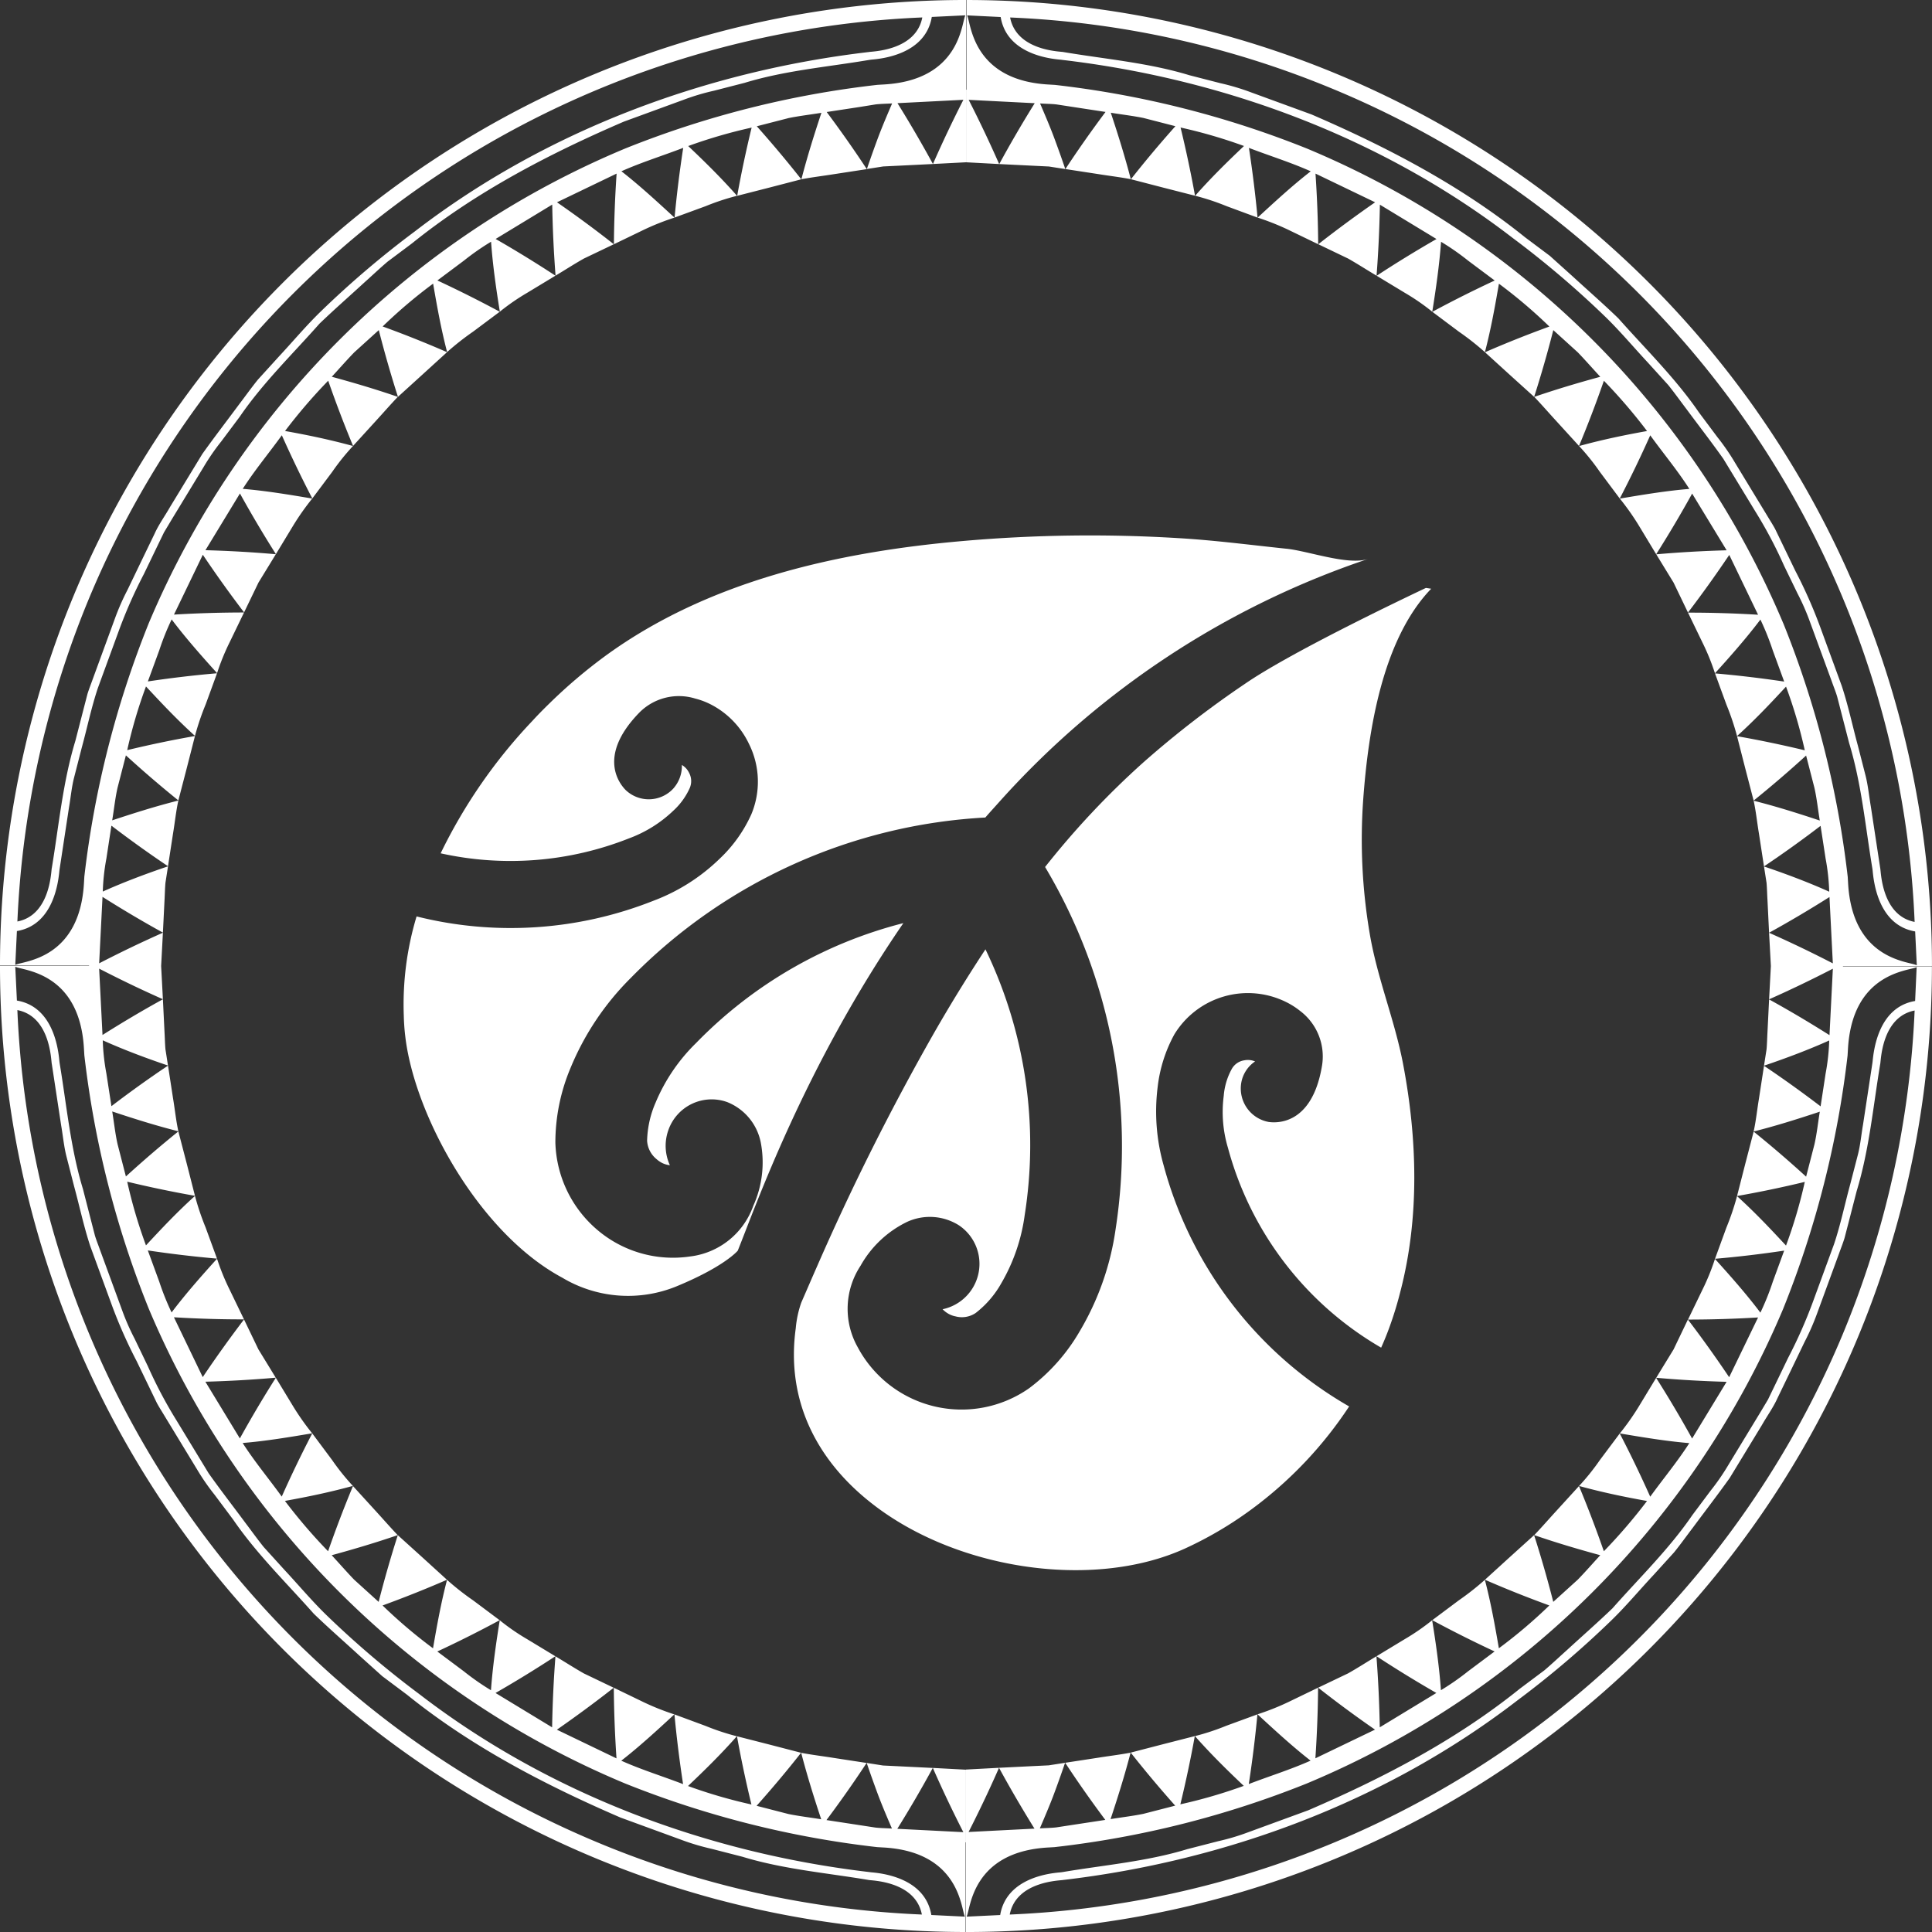 <?xml version="1.0" encoding="UTF-8"?>
<svg xmlns="http://www.w3.org/2000/svg" xmlns:xlink="http://www.w3.org/1999/xlink" id="Group_1034" data-name="Group 1034" width="198" height="198" viewBox="0 0 198 198">
  <rect x="0" y="0" width="198" height="198" fill="#333333" stroke="none"/>
  <defs>
    <clipPath id="clip-path">
      <rect id="Rectangle_368" data-name="Rectangle 368" width="198" height="198" fill="none"></rect>
    </clipPath>
  </defs>
  <g id="Group_1033" data-name="Group 1033" clip-path="url(#clip-path)">
    <path id="Path_231" data-name="Path 231" d="M157.227,99.045l-6.622,0v0h-.944l0-.038h-.512v0h1.454v0h6.622v0h1.56A98.982,98.982,0,0,0,59.83,0V1.572h0l0,6.669h0v.951l-.038,0V16.63l3.394.182q-1.443-3.284-3.123-6.58l6.767.344q-1.937,3.112-3.635,6.237l3.393.167,1.7.083,1.677.263q-.584-1.713-1.227-3.432c-.431-1.127-.888-2.19-1.359-3.292.561.037,1.129.037,1.689.1l1.674.257,3.346.512q-2.176,2.909-4.113,5.853l3.353.514c1.116.182,2.242.31,3.351.527-.6-2.3-1.29-4.523-2.052-6.812,1.113.182,2.237.312,3.343.535l3.279.845q-2.4,2.689-4.56,5.435l3.284.852,3.285.839q-.623-3.459-1.48-6.991a51.507,51.507,0,0,1,6.5,1.893c-1.735,1.644-3.38,3.26-5.006,5.1a24.482,24.482,0,0,1,3.217,1.064L89.667,22.3q-.33-3.527-.884-7.144c2.106.81,4.274,1.477,6.334,2.4C93.28,18.978,91.411,20.7,89.677,22.3a25.654,25.654,0,0,1,3.149,1.252l3.055,1.477q-.027-3.565-.275-7.239l6.11,2.94q-3.02,2.1-5.824,4.3L98.955,26.5c.984.559,1.937,1.174,2.908,1.754q.276-3.577.343-7.279l5.8,3.52q-3.169,1.821-6.132,3.765l2.906,1.759a22.6,22.6,0,0,1,2.793,1.929c.381-2.368.732-4.834.9-7.171a25.807,25.807,0,0,1,2.78,1.939l2.719,2.031q-3.291,1.533-6.39,3.207L110.3,33.99a27.352,27.352,0,0,1,2.669,2.1c.621-2.386,1.025-4.634,1.436-7.016a51.569,51.569,0,0,1,5.171,4.391q-3.393,1.236-6.6,2.633l2.515,2.291,2.523,2.281q1.068-3.334,1.964-6.839l2.515,2.283c.785.815,1.53,1.671,2.3,2.5-2.313.629-4.55,1.3-6.767,2.058.782.822,1.527,1.679,2.293,2.515l2.293,2.515q1.354-3.249,2.55-6.682a55.537,55.537,0,0,1,4.423,5.153c-2.336.419-4.61.892-6.964,1.538a23.738,23.738,0,0,1,2.129,2.651l2.038,2.727q1.634-3.139,3.125-6.477c1.326,1.838,2.787,3.582,4.007,5.493-2.308.185-4.8.6-7.125.992a25.81,25.81,0,0,1,1.959,2.78L130.52,56.8q1.905-3,3.686-6.217l3.535,5.813q-3.668.1-7.214.412l1.777,2.9,1.475,3.068q2.168-2.842,4.231-5.908L140.963,63q-3.644-.22-7.18-.215l1.482,3.065a23.392,23.392,0,0,1,1.28,3.15c1.6-1.764,3.255-3.645,4.658-5.506a27.08,27.08,0,0,1,1.265,3.157l1.171,3.2q-3.589-.535-7.09-.839l1.171,3.2a26.533,26.533,0,0,1,1.086,3.225c1.825-1.651,3.383-3.3,5.022-5.07a49.985,49.985,0,0,1,1.922,6.527q-3.507-.843-6.943-1.447l.843,3.3.858,3.3q2.712-2.186,5.378-4.616l.851,3.3c.25,1.107.363,2.241.551,3.36-2.28-.757-4.471-1.449-6.779-2.031.243,1.107.354,2.243.543,3.362l.517,3.369q2.916-1.954,5.8-4.156L147.886,88a21.913,21.913,0,0,1,.369,3.384c-2.126-.956-4.4-1.813-6.685-2.585l.263,1.684c.048.565.058,1.136.091,1.7l.167,3.409q3.1-1.708,6.19-3.662l.344,6.8q-3.269-1.688-6.534-3.135L142.275,99l-.182,3.414q3.261-1.448,6.534-3.138l-.344,6.811q-3.087-1.954-6.19-3.664l-.169,3.409c-.031.567-.041,1.139-.091,1.7l-.263,1.684c2.282-.774,4.559-1.629,6.685-2.585a21.891,21.891,0,0,1-.369,3.384l-.515,3.369q-2.884-2.2-5.8-4.157l-.518,3.369c-.187,1.119-.3,2.256-.543,3.364,2.312-.584,4.5-1.274,6.781-2.031-.189,1.119-.3,2.255-.553,3.36l-.851,3.3q-2.663-2.431-5.378-4.618l-.858,3.3-.843,3.3q3.435-.6,6.943-1.447a49.656,49.656,0,0,1-1.924,6.527c-1.639-1.766-3.2-3.419-5.02-5.068a26.393,26.393,0,0,1-1.088,3.222l-1.169,3.2q3.5-.3,7.089-.837l-1.171,3.2a26.409,26.409,0,0,1-1.267,3.157c-1.4-1.861-3.058-3.742-4.656-5.506a23.3,23.3,0,0,1-1.28,3.15l-1.482,3.065q3.534,0,7.18-.215L138,141.141q-2.059-3.064-4.229-5.908L132.3,138.3l-1.777,2.9q3.544.313,7.214.414l-3.535,5.813q-1.778-3.212-3.686-6.217l-1.763,2.912a25.806,25.806,0,0,1-1.959,2.78c2.32.392,4.817.807,7.123.994-1.222,1.909-2.681,3.655-4.007,5.491q-1.49-3.337-3.123-6.477l-2.04,2.727a23.7,23.7,0,0,1-2.129,2.651c2.353.645,4.63,1.121,6.964,1.538a55.545,55.545,0,0,1-4.424,5.153q-1.195-3.432-2.548-6.682l-2.293,2.515c-.767.835-1.512,1.694-2.293,2.513,2.217.764,4.453,1.429,6.767,2.059-.768.834-1.512,1.689-2.3,2.5l-2.517,2.281q-.894-3.5-1.964-6.839l-2.523,2.281-2.515,2.291q3.207,1.4,6.6,2.635a51.383,51.383,0,0,1-5.173,4.389c-.411-2.383-.813-4.629-1.434-7.016a27.612,27.612,0,0,1-2.669,2.1l-2.724,2.036q3.1,1.671,6.39,3.205l-2.719,2.033a25.813,25.813,0,0,1-2.782,1.938c-.166-2.336-.515-4.8-.9-7.169a22.9,22.9,0,0,1-2.793,1.928l-2.906,1.759q2.961,1.944,6.13,3.765l-5.8,3.522q-.065-3.7-.341-7.281c-.972.579-1.924,1.2-2.909,1.753l-3.062,1.464q2.8,2.206,5.824,4.3l-6.11,2.94q.248-3.67.277-7.239l-3.057,1.477a25.814,25.814,0,0,1-3.149,1.252c1.734,1.6,3.6,3.319,5.438,4.748-2.06.921-4.227,1.589-6.334,2.4q.556-3.612.884-7.142l-3.184,1.166a24.173,24.173,0,0,1-3.219,1.062c1.628,1.841,3.272,3.459,5.006,5.1a51.834,51.834,0,0,1-6.5,1.891q.857-3.529,1.48-6.992l-3.285.84-3.284.852q2.161,2.742,4.56,5.436l-3.28.844c-1.106.222-2.23.354-3.343.534.762-2.288,1.455-4.514,2.053-6.811-1.109.215-2.235.345-3.351.525l-3.353.514q1.935,2.942,4.111,5.855l-3.346.51-1.674.257c-.56.063-1.128.067-1.689.1.472-1.1.929-2.166,1.361-3.29q.643-1.718,1.225-3.43l-1.676.262-1.7.082-3.393.168q1.7,3.122,3.633,6.235l-6.753.344q1.679-3.294,3.12-6.579l-3.391.18v8.391h0v6.669h0V198a98.95,98.95,0,0,0,99-98.957h-1.56ZM97.259,9.059a96.785,96.785,0,0,1,59.749,85.422c-3.441-.67-3.446-5.288-3.529-5.523l-.959-6.3c-.182-1.046-.277-2.11-.533-3.138l-.79-3.085c-.558-2.046-.993-4.132-1.659-6.145l-2.187-5.977a49.342,49.342,0,0,0-2.57-5.813L143.4,55.639l-.692-1.432c-.252-.465-.543-.909-.813-1.364l-3.3-5.431a23.1,23.1,0,0,0-1.8-2.613l-1.9-2.543c-2.4-3.5-5.448-6.467-8.251-9.632-1.518-1.467-3.113-2.858-4.669-4.287l-2.356-2.12-2.537-1.9C110.486,19,102.922,15.063,95.2,11.729l0,0L89.018,9.47a23.735,23.735,0,0,0-3.148-.942l-3.186-.819c-4.209-1.282-8.6-1.648-12.919-2.376-.207-.068-4.79-.08-5.456-3.542a96.585,96.585,0,0,1,32.95,7.269m46.289,54.826A90.975,90.975,0,0,0,94.726,15.221,99.55,99.55,0,0,0,68.9,8.7l-.558-.033c-7.9-.4-8.037-6.275-8.425-7.046l-.007-.045,3.431.167c.644,3.864,5.184,4.289,6.18,4.377l.187.025C86.274,8.1,102.5,14.132,115.8,24.375a97.9,97.9,0,0,1,9.562,8.14c1.5,1.464,2.848,3.077,4.277,4.609l2.115,2.33c.656.817,1.267,1.673,1.9,2.508,1.249,1.686,2.537,3.345,3.749,5.058l3.274,5.383a45.963,45.963,0,0,1,2.946,5.566L145,60.81a23.835,23.835,0,0,1,1.267,2.883l2.254,6.15c.18.515.389,1.021.546,1.543l.409,1.586.818,3.173c1.277,4.191,1.667,8.566,2.384,12.872l.026.2c.1,1.027.523,5.591,4.358,6.24l.167,3.46-.045-.007c-.765-.39-6.6-.53-7-8.486-.012-.2-.023-.384-.033-.564a100.12,100.12,0,0,0-6.6-25.976m6.084,72.866a96.9,96.9,0,0,1-85.365,59.46c.669-3.462,5.251-3.475,5.484-3.544,16.709-1.963,33.082-8.043,46.5-18.369a97.662,97.662,0,0,0,9.647-8.208c1.517-1.469,2.876-3.1,4.318-4.644l2.133-2.35c.666-.82,1.28-1.686,1.921-2.526,1.26-1.7,2.555-3.379,3.782-5.1l3.305-5.43c.523-.921,1.154-1.781,1.59-2.75l1.384-2.863,1.379-2.867a24.633,24.633,0,0,0,1.282-2.907v0l2.277-6.215c.184-.52.392-1.034.553-1.561l.416-1.6.826-3.207c1.29-4.237,1.687-8.658,2.411-13.012.083-.207.089-4.826,3.53-5.495a97.373,97.373,0,0,1-7.375,33.192m7.425-34.169c-3.842.647-4.255,5.221-4.36,6.224l-.026.188-.95,6.242c-.182,1.036-.268,2.091-.532,3.108L150.4,121.4c-.555,2.028-.979,4.1-1.646,6.09l-2.169,5.925a49.164,49.164,0,0,1-2.552,5.762l-1.369,2.84-.687,1.419-.808,1.351-3.274,5.385a22.915,22.915,0,0,1-1.788,2.588l-1.886,2.521c-2.378,3.475-5.406,6.405-8.181,9.547-1.51,1.449-3.088,2.832-4.631,4.249-.782.7-1.543,1.421-2.34,2.1l-2.515,1.883c-6.537,5.268-14.037,9.17-21.7,12.469l-6.113,2.236a23.254,23.254,0,0,1-3.116.931l-3.151.81c-4.164,1.271-8.511,1.628-12.783,2.351l-.2.027c-1.022.085-5.55.517-6.2,4.376l-3.431.165.007-.045c.387-.77.525-6.644,8.427-7.046.2-.012.381-.022.56-.033a99.29,99.29,0,0,0,25.828-6.51,91,91,0,0,0,48.846-48.641,100.445,100.445,0,0,0,6.608-25.975c.01-.178.022-.365.033-.562.4-7.956,6.238-8.095,7-8.485l.046-.007Z" transform="translate(39.212 0.001)" fill="#fff"></path>
    <path id="Path_232" data-name="Path 232" d="M98.728,187.768l-6.767-.344q1.937-3.112,3.635-6.237L92.2,181.02l-1.7-.083-1.677-.263q.584,1.713,1.227,3.432c.431,1.127.888,2.19,1.359,3.292-.561-.037-1.129-.037-1.689-.1l-1.674-.257-3.346-.512q2.176-2.909,4.113-5.853l-3.353-.514c-1.116-.182-2.242-.31-3.351-.527.6,2.3,1.29,4.523,2.052,6.812-1.113-.182-2.237-.312-3.343-.535l-3.279-.845q2.4-2.689,4.56-5.435l-3.284-.852-3.285-.839q.623,3.459,1.48,6.991a51.506,51.506,0,0,1-6.5-1.893c1.735-1.644,3.38-3.26,5.006-5.1a24.48,24.48,0,0,1-3.217-1.064L69.121,175.7q.33,3.527.884,7.144c-2.106-.81-4.274-1.477-6.334-2.4,1.836-1.426,3.706-3.143,5.439-4.746a25.655,25.655,0,0,1-3.149-1.252l-3.055-1.478q.027,3.565.275,7.239l-6.11-2.94q3.02-2.1,5.824-4.3L59.834,171.5c-.984-.559-1.937-1.174-2.908-1.754q-.276,3.577-.343,7.279l-5.8-3.52q3.169-1.821,6.132-3.765l-2.906-1.759a22.594,22.594,0,0,1-2.793-1.929c-.381,2.368-.732,4.834-.9,7.171a25.808,25.808,0,0,1-2.78-1.939l-2.719-2.031q3.291-1.533,6.39-3.207l-2.724-2.036a27.353,27.353,0,0,1-2.669-2.1c-.621,2.386-1.025,4.634-1.436,7.016a51.567,51.567,0,0,1-5.171-4.391q3.39-1.236,6.6-2.633l-2.515-2.291-2.523-2.281q-1.068,3.334-1.964,6.839l-2.517-2.283c-.783-.815-1.528-1.671-2.295-2.5,2.313-.629,4.55-1.3,6.767-2.058-.782-.822-1.527-1.679-2.293-2.515l-2.293-2.515q-1.354,3.249-2.55,6.682A55.536,55.536,0,0,1,29.2,153.82c2.336-.419,4.61-.892,6.964-1.538a23.736,23.736,0,0,1-2.129-2.652L32,146.9q-1.634,3.139-3.125,6.477c-1.326-1.838-2.787-3.582-4.007-5.493,2.308-.185,4.8-.6,7.125-.992a25.8,25.8,0,0,1-1.959-2.78L28.268,141.2q-1.905,3-3.686,6.217l-3.535-5.813q3.669-.1,7.214-.412l-1.777-2.9-1.475-3.068q-2.168,2.842-4.231,5.908L17.825,135q3.644.22,7.18.215l-1.482-3.065a23.39,23.39,0,0,1-1.28-3.15c-1.6,1.764-3.255,3.645-4.658,5.506a27.077,27.077,0,0,1-1.265-3.157l-1.171-3.2q3.589.535,7.09.839l-1.171-3.2a26.532,26.532,0,0,1-1.086-3.225c-1.825,1.651-3.383,3.3-5.022,5.07a49.983,49.983,0,0,1-1.922-6.527q3.507.843,6.943,1.447l-.843-3.3-.858-3.3q-2.712,2.186-5.378,4.616l-.851-3.3c-.25-1.107-.363-2.241-.551-3.36,2.28.757,4.471,1.449,6.779,2.031-.243-1.107-.354-2.243-.543-3.362l-.517-3.369q-2.916,1.954-5.8,4.156L10.9,110a21.915,21.915,0,0,1-.369-3.384c2.126.956,4.4,1.813,6.685,2.585l-.263-1.684c-.048-.565-.058-1.136-.091-1.7l-.167-3.409q-3.1,1.708-6.19,3.662l-.344-6.8q3.269,1.688,6.534,3.135L16.514,99l.182-3.412q-3.261,1.448-6.534,3.138l.344-6.811q3.087,1.954,6.19,3.664l.169-3.409c.031-.567.041-1.139.091-1.7l.263-1.684c-2.282.772-4.559,1.629-6.685,2.585a21.893,21.893,0,0,1,.369-3.384l.515-3.369q2.884,2.2,5.8,4.157l.518-3.369c.187-1.119.3-2.256.543-3.364-2.312.584-4.5,1.274-6.781,2.031.189-1.119.3-2.255.553-3.36l.851-3.3q2.663,2.431,5.378,4.618l.858-3.3.843-3.3q-3.435.6-6.943,1.447a49.659,49.659,0,0,1,1.924-6.527c1.639,1.766,3.2,3.419,5.02,5.068A26.394,26.394,0,0,1,21.074,72.2L22.243,69q-3.5.3-7.089.837l1.171-3.2a26.4,26.4,0,0,1,1.267-3.157c1.4,1.861,3.058,3.742,4.656,5.506a23.3,23.3,0,0,1,1.28-3.15l1.482-3.065q-3.534,0-7.18.215l2.956-6.133q2.059,3.064,4.229,5.908L26.492,59.7l1.777-2.9q-3.544-.313-7.214-.414l3.535-5.813q1.778,3.212,3.686,6.217l1.763-2.912A25.807,25.807,0,0,1,32,51.094c-2.32-.392-4.817-.807-7.123-.994,1.222-1.909,2.681-3.655,4.007-5.491q1.49,3.337,3.123,6.477l2.04-2.727a23.7,23.7,0,0,1,2.129-2.651c-2.353-.645-4.63-1.121-6.964-1.538a55.553,55.553,0,0,1,4.424-5.153q1.195,3.432,2.548,6.682l2.293-2.515c.767-.835,1.512-1.694,2.293-2.513-2.217-.764-4.453-1.429-6.767-2.059.768-.834,1.512-1.689,2.3-2.5l2.517-2.281q.894,3.5,1.964,6.839L43.3,38.383l2.515-2.291q-3.207-1.4-6.6-2.635a51.385,51.385,0,0,1,5.173-4.389c.411,2.383.813,4.629,1.434,7.016a27.608,27.608,0,0,1,2.669-2.1l2.724-2.036q-3.1-1.671-6.39-3.205l2.719-2.033a25.812,25.812,0,0,1,2.782-1.938c.166,2.336.515,4.8.9,7.169a22.893,22.893,0,0,1,2.793-1.928l2.906-1.759q-2.961-1.944-6.13-3.765l5.8-3.522q.065,3.7.341,7.281c.972-.579,1.924-1.2,2.909-1.753l3.062-1.464q-2.8-2.206-5.824-4.3l6.11-2.94q-.248,3.67-.277,7.239l3.057-1.477a25.816,25.816,0,0,1,3.149-1.252c-1.734-1.6-3.6-3.319-5.438-4.748,2.06-.921,4.227-1.589,6.334-2.4q-.556,3.612-.884,7.142l3.184-1.166a24.173,24.173,0,0,1,3.219-1.062c-1.628-1.841-3.272-3.459-5.006-5.1a51.835,51.835,0,0,1,6.5-1.891q-.857,3.529-1.48,6.992l3.285-.84,3.284-.852q-2.161-2.742-4.56-5.436l3.28-.844c1.106-.222,2.23-.354,3.343-.534-.762,2.288-1.455,4.514-2.053,6.811,1.109-.215,2.235-.345,3.351-.525l3.353-.514q-1.935-2.942-4.111-5.855l3.346-.51L89.74,10.7c.56-.063,1.128-.067,1.689-.1-.472,1.1-.929,2.166-1.361,3.29q-.643,1.718-1.225,3.43l1.676-.262,1.7-.082,3.393-.168q-1.7-3.122-3.633-6.235l6.753-.344q-1.679,3.294-3.12,6.579L99,16.631V8.24h0V1.571h0V0A98.95,98.95,0,0,0,0,98.957h1.56v0l6.622,0v0h.944l0,.038H8.181V99H1.56V99H0a98.982,98.982,0,0,0,98.958,99v-1.571h0l0-6.669h0v-.951l.038,0v-7.443l-3.394-.182q1.443,3.284,3.123,6.58M9.157,61.248A96.9,96.9,0,0,1,94.522,1.788c-.669,3.462-5.251,3.475-5.484,3.544C72.329,7.294,55.956,13.374,42.535,23.7a97.666,97.666,0,0,0-9.647,8.208c-1.517,1.469-2.876,3.1-4.318,4.644L26.437,38.9c-.666.82-1.28,1.686-1.921,2.526-1.26,1.7-2.555,3.379-3.782,5.1l-3.305,5.43c-.523.921-1.154,1.781-1.59,2.75l-1.384,2.863-1.379,2.867a24.636,24.636,0,0,0-1.282,2.907v0L9.518,69.563c-.184.52-.392,1.034-.555,1.561l-.414,1.6-.826,3.207c-1.29,4.237-1.687,8.658-2.411,13.012-.083.207-.089,4.826-3.53,5.495A97.373,97.373,0,0,1,9.157,61.248M8.645,89.824c-.01.178-.022.365-.033.562-.4,7.956-6.238,8.095-7,8.485l-.046.007.167-3.46c3.842-.647,4.256-5.221,4.36-6.224l.026-.188.95-6.242c.182-1.036.268-2.091.532-3.108L8.385,76.6c.555-2.028.979-4.1,1.646-6.09L12.2,64.581a49.165,49.165,0,0,1,2.552-5.762l1.369-2.84.687-1.419.808-1.351,3.274-5.385a22.916,22.916,0,0,1,1.788-2.588l1.886-2.521c2.378-3.475,5.406-6.405,8.181-9.547,1.51-1.449,3.088-2.832,4.631-4.249.782-.7,1.543-1.421,2.34-2.1l2.515-1.883c6.537-5.268,14.037-9.17,21.7-12.469l6.113-2.236A23.3,23.3,0,0,1,73.158,9.3l3.153-.81c4.164-1.271,8.511-1.628,12.783-2.351l.2-.027c1.022-.085,5.55-.517,6.2-4.376l3.431-.165-.007.045c-.387.77-.525,6.644-8.427,7.046-.2.012-.381.022-.56.033A99.291,99.291,0,0,0,64.1,15.209,91,91,0,0,0,15.254,63.849,100.444,100.444,0,0,0,8.645,89.824M61.529,188.94A96.785,96.785,0,0,1,1.78,103.518c3.441.67,3.446,5.288,3.529,5.523l.959,6.3c.182,1.046.277,2.11.533,3.138l.79,3.085c.558,2.046.994,4.132,1.659,6.145l2.187,5.977a49.346,49.346,0,0,0,2.57,5.813l1.383,2.865.692,1.432c.252.465.543.909.813,1.364l3.3,5.431A23.1,23.1,0,0,0,22,153.2l1.9,2.543c2.4,3.5,5.448,6.467,8.251,9.632,1.518,1.467,3.113,2.858,4.669,4.287l2.356,2.12,2.537,1.9C48.3,179,55.866,182.936,63.589,186.27l0,0,6.18,2.261a23.734,23.734,0,0,0,3.148.942l3.186.819c4.209,1.282,8.6,1.648,12.919,2.376.207.068,4.79.08,5.456,3.542a96.584,96.584,0,0,1-32.949-7.269m37.349,7.484-3.431-.167c-.644-3.864-5.184-4.289-6.18-4.377l-.187-.025c-16.567-1.951-32.792-7.988-46.1-18.23a97.9,97.9,0,0,1-9.562-8.14c-1.5-1.464-2.848-3.077-4.277-4.609l-2.115-2.33c-.656-.817-1.267-1.673-1.9-2.508-1.249-1.686-2.537-3.345-3.749-5.058L18.107,145.6a45.964,45.964,0,0,1-2.946-5.566l-1.368-2.842a23.833,23.833,0,0,1-1.267-2.883l-2.254-6.15c-.18-.515-.389-1.021-.546-1.543l-.409-1.586L8.5,121.854c-1.277-4.191-1.667-8.566-2.384-12.872l-.026-.2c-.1-1.027-.523-5.591-4.358-6.24l-.167-3.46.045.007c.765.39,6.6.53,7,8.486.012.2.023.384.033.564a100.119,100.119,0,0,0,6.6,25.976,90.975,90.975,0,0,0,48.822,48.664A99.55,99.55,0,0,0,89.889,189.3l.558.033c7.9.4,8.037,6.275,8.425,7.046Z" fill="#fff"></path>
    <path id="Path_233" data-name="Path 233" d="M114.452,36.215s-.2-.033-.546-.083c-3.411,1.618-14.058,6.737-18.562,9.839a101.744,101.744,0,0,0-10.349,8A85.633,85.633,0,0,0,74.878,64.731,55.89,55.89,0,0,1,82.1,101.886,28.282,28.282,0,0,1,78.4,112.358a19.434,19.434,0,0,1-5.166,5.8,12.06,12.06,0,0,1-17.552-4.2,8.01,8.01,0,0,1,.281-8.355,10.931,10.931,0,0,1,4.769-4.5,5.585,5.585,0,0,1,5.315.35,4.753,4.753,0,0,1-1.672,8.6,2.571,2.571,0,0,0,.662.5,2.416,2.416,0,0,0,.662.233,2.525,2.525,0,0,0,2.07-.35,10.1,10.1,0,0,0,2.616-3.035,18.817,18.817,0,0,0,2.4-6.971A46.09,46.09,0,0,0,68.768,73.17c-1.722,2.618-3.494,5.47-5.3,8.622a252.9,252.9,0,0,0-11.972,23.9c-.53,1.2-1.06,2.435-1.606,3.685a10.692,10.692,0,0,0-.563,2.618c-1.027,7.438,2.2,13.441,7.435,17.677,8.677,7.054,22.917,9.205,32.388,4.936a38.467,38.467,0,0,0,7.269-4.336,41.246,41.246,0,0,0,9.62-10.256,40.644,40.644,0,0,1-19.009-24.7,20.19,20.19,0,0,1-.613-8.055,14.717,14.717,0,0,1,1.706-5.37,8.825,8.825,0,0,1,11.458-3.319,7.79,7.79,0,0,1,1.441.917,5.848,5.848,0,0,1,2.235,5.62c-1.027,6.153-4.736,5.853-5.464,5.753a3.489,3.489,0,0,1-2.815-3.986A3.324,3.324,0,0,1,96.4,84.659a1.879,1.879,0,0,0-1.093-.117,1.766,1.766,0,0,0-1.275.85,6.814,6.814,0,0,0-.844,2.785,12.8,12.8,0,0,0,.431,5.336,33.813,33.813,0,0,0,15.7,20.478c.3-.667.58-1.351.828-2.034a37.007,37.007,0,0,0,1.143-3.719c1.97-7.571,1.739-15.625.281-23.3-.861-4.519-2.633-8.755-3.411-13.308a57.531,57.531,0,0,1-.679-13.808c.513-7.037,1.954-16.409,6.971-21.612" transform="translate(32.227 24.122)" fill="#fff"></path>
    <path id="Path_234" data-name="Path 234" d="M115.445,34.267c-3.676-.384-7.335-.867-11.044-1.084a149.1,149.1,0,0,0-22.172.3C69.314,34.617,56.15,37.6,45.652,45.256a52.9,52.9,0,0,0-5.729,4.869c-.6.584-1.192,1.184-1.755,1.8a53.787,53.787,0,0,0-9.389,13.558A33,33,0,0,0,48.086,63.95a13.115,13.115,0,0,0,4.52-2.818,7.057,7.057,0,0,0,1.706-2.351,1.788,1.788,0,0,0-.066-1.534,1.874,1.874,0,0,0-.745-.817,3.466,3.466,0,0,1-.927,2.468,3.426,3.426,0,0,1-4.852.083c-.513-.534-2.964-3.352,1.341-7.838a5.7,5.7,0,0,1,5.812-1.518,7.617,7.617,0,0,1,1.59.6,8.763,8.763,0,0,1,3.908,4.036,8.667,8.667,0,0,1,.248,7.221,14.344,14.344,0,0,1-3.262,4.569,19.611,19.611,0,0,1-6.789,4.3,39.669,39.669,0,0,1-24.258,1.6A31.227,31.227,0,0,0,25,82.094c.017.717.066,1.417.149,2.118.927,8.071,7.534,20.178,16.095,24.764a13.124,13.124,0,0,0,11.674.9c4.984-2.051,6.309-3.669,6.309-3.669,1.788-4.4,6.723-18.644,16.972-33.569a45.164,45.164,0,0,0-21.244,12.29,18.5,18.5,0,0,0-4.14,6.087,10.4,10.4,0,0,0-.878,3.919,2.626,2.626,0,0,0,.96,1.884,2.768,2.768,0,0,0,.58.4,2.4,2.4,0,0,0,.795.233,4.786,4.786,0,0,1-.149-3.619,4.7,4.7,0,0,1,6.027-2.852,5.632,5.632,0,0,1,3.428,4.1,10.81,10.81,0,0,1-.762,6.537,7.867,7.867,0,0,1-6.491,5.186,11.964,11.964,0,0,1-9.5-2.735,12.183,12.183,0,0,1-4.289-8.955,19.742,19.742,0,0,1,1.556-7.638,28.091,28.091,0,0,1,6.176-9.222A55.057,55.057,0,0,1,84.6,61.815c.431-.5.878-.984,1.325-1.484a88.546,88.546,0,0,1,37.9-25.014c-2.07.684-6.176-.834-8.379-1.051" transform="translate(16.381 21.968)" fill="#fff"></path>
  </g>
</svg>
